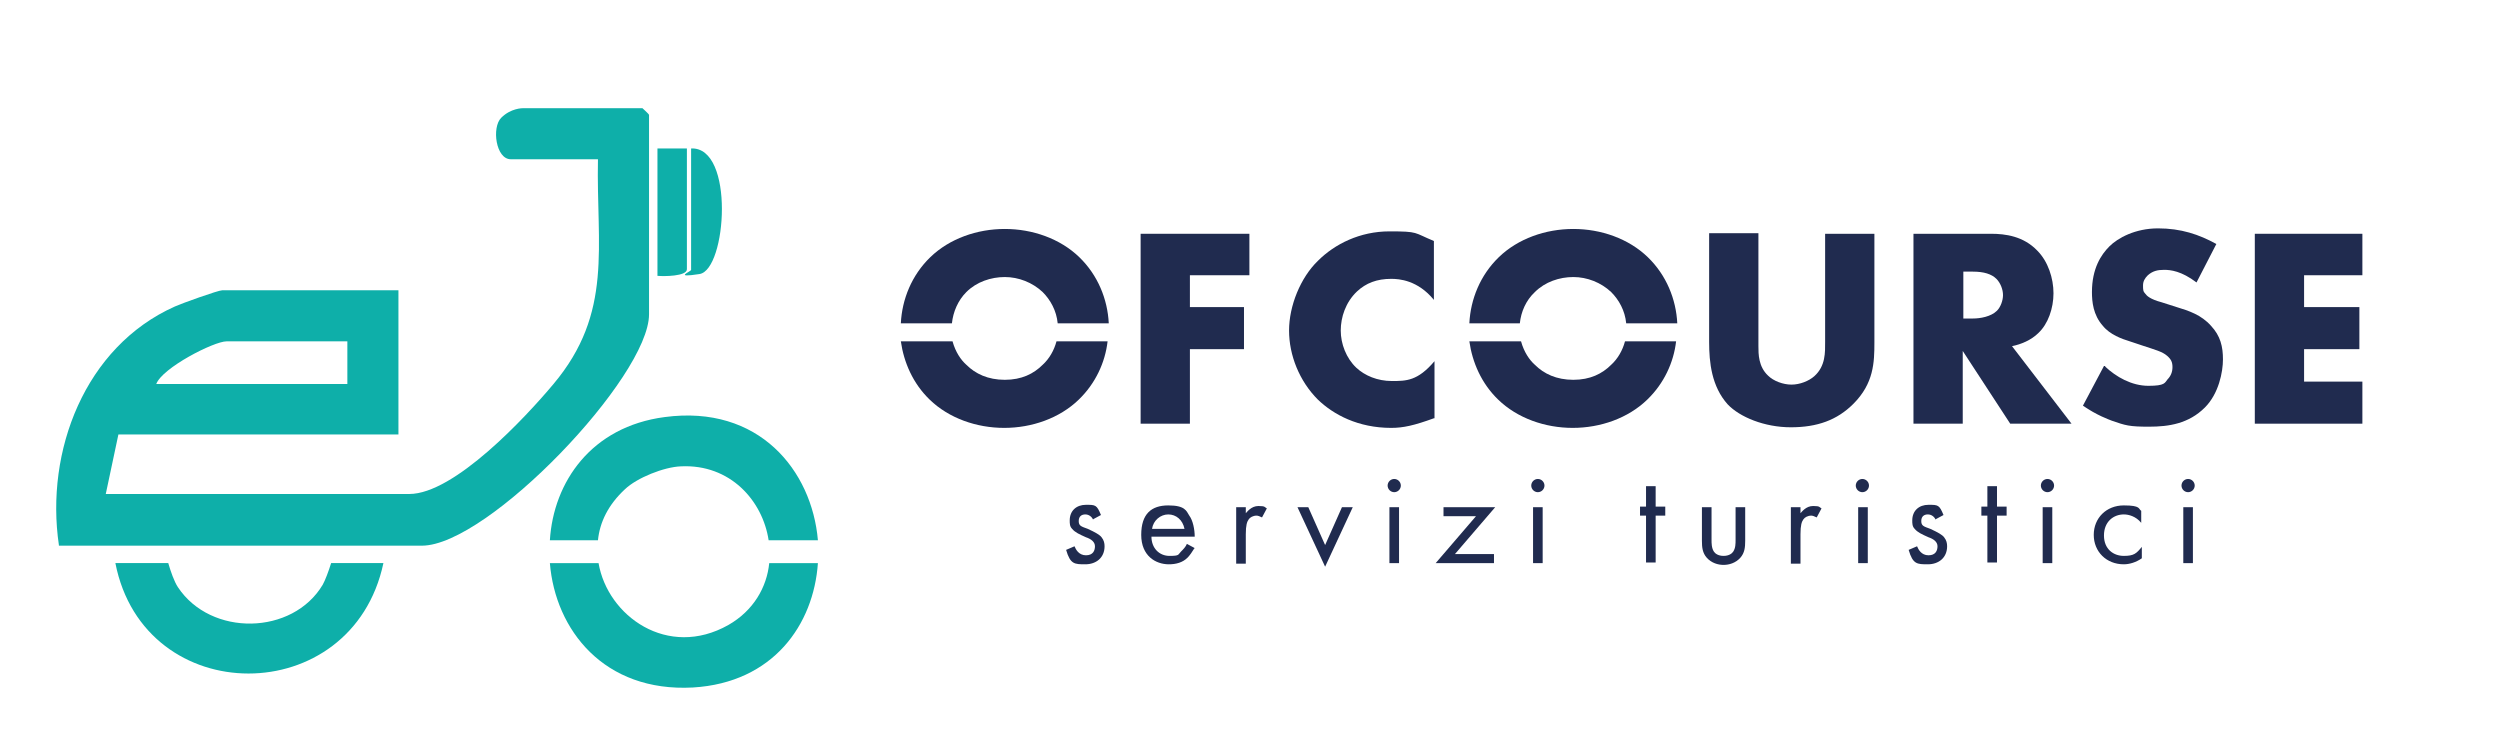 <?xml version="1.0" encoding="UTF-8"?> <svg xmlns="http://www.w3.org/2000/svg" id="Livello_1" version="1.1" viewBox="0 0 416 125.7"><defs><style> .st0 { fill: #202b4f; } .st1 { fill: #0eafa9; } </style></defs><g><g><path class="st0" d="M238.6,69.6c-3.3,1.2-5.1,1.6-7.1,1.6-5.5,0-9.6-2.2-12.2-4.7-3.1-3.1-4.8-7.4-4.8-11.5s1.9-8.8,4.8-11.6c2.8-2.8,7-4.9,11.9-4.9s4,.2,7.4,1.6v9.8c-2.7-3.3-5.8-3.5-7.1-3.5-2.4,0-4.2.7-5.7,2.1-1.9,1.8-2.7,4.3-2.7,6.5s.9,4.6,2.6,6.2c1.4,1.3,3.5,2.2,5.9,2.2s4.3,0,7.1-3.3v9.7-.2Z"></path><g><path class="st0" d="M292.6,38.9v18.7c0,1.3,0,3.4,1.6,4.9.9.9,2.5,1.5,3.9,1.5s2.9-.6,3.8-1.4c1.9-1.7,1.8-4,1.8-5.7v-18h8.2v18.1c0,3.3-.1,6.8-3.5,10.2-2.7,2.7-6,3.9-10.4,3.9s-8.5-1.7-10.5-3.8c-2.7-3-3.1-7-3.1-10.4v-18.1h8.2Z"></path><path class="st0" d="M331.3,38.9c2.4,0,5.4.4,7.7,2.8,1.8,1.8,2.7,4.6,2.7,7.1s-.9,5.1-2.5,6.6c-1.2,1.2-2.9,1.9-4.4,2.2l9.9,12.9h-10.2l-7.9-12.1v12.1h-8.2v-31.6h12.9ZM326.7,53h1.6c1.2,0,3-.3,4-1.3.6-.6,1-1.7,1-2.6s-.4-2-1.1-2.7c-.8-.8-2.1-1.2-3.9-1.2h-1.6v7.8Z"></path><path class="st0" d="M350.3,61c1.8,1.7,4.4,3.2,7.2,3.2s2.7-.5,3.2-1.1c.5-.5.8-1.2.8-2s-.2-1.3-.9-1.9c-.8-.7-2-1-4.1-1.7l-2.1-.7c-1.3-.4-3.3-1.1-4.5-2.6-1.6-1.8-1.8-4-1.8-5.6,0-3.9,1.5-6.2,2.9-7.6s4.3-3,8.1-3,6.8,1,9.7,2.6l-3.3,6.4c-2.5-1.9-4.3-2.1-5.4-2.1s-1.9.2-2.7.9c-.5.5-.8,1-.8,1.7s0,1,.4,1.4c.2.3.8.9,2.7,1.4l2.5.8c2,.6,4.1,1.3,5.7,3.1,1.6,1.7,2,3.5,2,5.6s-.7,5.7-3,8c-2.7,2.7-6,3.2-9.3,3.2s-3.9-.2-6.2-1c-.5-.2-2.5-.9-4.8-2.5l3.5-6.6h.2Z"></path><path class="st0" d="M393.1,45.8h-9.7v5.3h9.2v7h-9.2v5.4h9.7v7h-17.9v-31.6h17.9v7h0Z"></path><g><path class="st0" d="M252.9,53.8c.2-1.9,1-3.8,2.5-5.2,1.7-1.7,4.1-2.5,6.4-2.5s4.6.9,6.3,2.5c1.3,1.3,2.3,3.1,2.5,5.2h8.5c-.2-4-1.8-8-4.9-11-3.2-3.1-7.8-4.7-12.4-4.7s-9.2,1.6-12.4,4.7c-3.1,3-4.7,7-4.9,11h8.5-.1Z"></path><path class="st0" d="M270.4,56.8c-.4,1.5-1.2,2.9-2.3,3.9-1.5,1.5-3.5,2.5-6.3,2.5s-4.9-1-6.4-2.5c-.9-.8-1.8-2.1-2.3-3.9h-8.6c.5,3.5,2,7,4.8,9.7,3.2,3.1,7.8,4.7,12.4,4.7s9.2-1.6,12.4-4.7c2.8-2.7,4.4-6.2,4.8-9.7h-8.7.2Z"></path></g></g><g><path class="st0" d="M207.9,45.8h-9.9v5.3h9v7h-9v12.4h-8.2v-31.6h18.1v7h0Z"></path><g><path class="st0" d="M158.4,53.8c.2-1.9,1-3.8,2.4-5.2,1.7-1.7,4.1-2.5,6.4-2.5s4.6.9,6.3,2.5c1.3,1.3,2.3,3.1,2.5,5.2h8.5c-.2-4-1.8-8-4.9-11-3.2-3.1-7.8-4.7-12.4-4.7s-9.2,1.6-12.4,4.7c-3.1,3-4.7,7-4.9,11h8.5,0Z"></path><path class="st0" d="M175.8,56.8c-.4,1.5-1.2,2.9-2.3,3.9-1.5,1.5-3.5,2.5-6.3,2.5s-4.9-1-6.4-2.5c-.9-.8-1.8-2.1-2.3-3.9h-8.6c.5,3.5,2,7,4.8,9.7,3.2,3.1,7.8,4.7,12.4,4.7s9.2-1.6,12.4-4.7c2.8-2.7,4.4-6.2,4.8-9.7h-8.7.2Z"></path></g></g></g><g><path class="st0" d="M181.9,86.5c-.2-.5-.7-.9-1.3-.9s-1.1.3-1.1,1.1.4.9,1.5,1.3c1.3.6,2,1,2.3,1.4.4.5.5,1,.5,1.5,0,1.9-1.4,3-3.2,3s-2.5,0-3.2-2.4l1.4-.6c.2.5.7,1.5,1.9,1.5s1.5-.8,1.5-1.5-.6-1.2-1.5-1.5c-1.1-.5-1.8-.8-2.3-1.4-.4-.4-.4-.9-.4-1.4,0-1.6,1.1-2.6,2.7-2.6s1.8,0,2.5,1.7l-1.3.7h0Z"></path><path class="st0" d="M198.7,91.3c-.3.5-.7,1.1-1.1,1.5-.8.8-1.9,1.1-3.1,1.1-2.2,0-4.6-1.4-4.6-4.9s1.7-4.9,4.5-4.9,3,.9,3.5,1.7c.6.8.9,2.3.9,3.5h-7.2c0,1.9,1.3,3.2,3,3.2s1.4-.2,1.9-.7c.4-.4.8-.8,1-1.3l1.3.7h0ZM197.1,88c-.3-1.5-1.4-2.4-2.7-2.4s-2.5,1-2.7,2.4h5.5-.1Z"></path><path class="st0" d="M205.7,84.4h1.6v1c.2-.2.9-1.2,2.1-1.2s1,.2,1.4.4l-.8,1.5c-.4-.2-.7-.3-.9-.3-.6,0-1.1.3-1.3.6-.3.4-.5,1-.5,2.5v4.9h-1.6v-9.3h0Z"></path><path class="st0" d="M217.7,84.4l2.8,6.3,2.8-6.3h1.8l-4.6,9.9-4.6-9.9h1.8Z"></path><path class="st0" d="M232,79.7c.6,0,1.1.5,1.1,1.1s-.5,1.1-1.1,1.1-1.1-.5-1.1-1.1.5-1.1,1.1-1.1ZM232.8,84.4v9.3h-1.6v-9.3h1.6Z"></path><path class="st0" d="M242.2,92.2h6.4v1.5h-9.7l6.7-7.8h-5.4v-1.5h8.6l-6.7,7.8h0Z"></path><path class="st0" d="M255.9,79.7c.6,0,1.1.5,1.1,1.1s-.5,1.1-1.1,1.1-1.1-.5-1.1-1.1.5-1.1,1.1-1.1ZM256.7,84.4v9.3h-1.6v-9.3h1.6Z"></path><path class="st0" d="M275.5,85.8v7.8h-1.6v-7.8h-1v-1.5h1v-3.4h1.6v3.4h1.6v1.5h-1.6Z"></path><path class="st0" d="M284.8,89.8c0,.6,0,1.4.4,2,.2.3.7.7,1.6.7s1.4-.4,1.6-.7c.4-.6.4-1.3.4-2v-5.4h1.6v5.6c0,1.1-.1,2-.8,2.8-.8.9-1.9,1.2-2.8,1.2s-2-.3-2.8-1.2c-.7-.8-.8-1.7-.8-2.8v-5.6h1.6v5.4h0Z"></path><path class="st0" d="M298,84.4h1.6v1c.2-.2.9-1.2,2.1-1.2s1,.2,1.4.4l-.8,1.5c-.4-.2-.7-.3-.9-.3-.6,0-1.1.3-1.3.6-.3.4-.5,1-.5,2.5v4.9h-1.6v-9.3h0Z"></path><path class="st0" d="M309.9,79.7c.6,0,1.1.5,1.1,1.1s-.5,1.1-1.1,1.1-1.1-.5-1.1-1.1.5-1.1,1.1-1.1ZM310.8,84.4v9.3h-1.6v-9.3h1.6Z"></path><path class="st0" d="M322.1,86.5c-.2-.5-.7-.9-1.3-.9s-1.1.3-1.1,1.1.4.9,1.5,1.3c1.3.6,2,1,2.3,1.4.4.5.5,1,.5,1.5,0,1.9-1.4,3-3.2,3s-2.5,0-3.2-2.4l1.4-.6c.2.5.7,1.5,1.9,1.5s1.5-.8,1.5-1.5-.6-1.2-1.5-1.5c-1.1-.5-1.8-.8-2.3-1.4-.4-.4-.4-.9-.4-1.4,0-1.6,1.1-2.6,2.7-2.6s1.8,0,2.5,1.7l-1.3.7h0Z"></path><path class="st0" d="M332.3,85.8v7.8h-1.6v-7.8h-1v-1.5h1v-3.4h1.6v3.4h1.6v1.5h-1.6Z"></path><path class="st0" d="M340.7,79.7c.6,0,1.1.5,1.1,1.1s-.5,1.1-1.1,1.1-1.1-.5-1.1-1.1.5-1.1,1.1-1.1ZM341.5,84.4v9.3h-1.6v-9.3h1.6Z"></path><path class="st0" d="M356.3,87c-.9-1.1-2.1-1.4-2.9-1.4-1.7,0-3.3,1.2-3.3,3.5s1.6,3.4,3.3,3.4,2.1-.4,3-1.5v1.9c-1,.7-2.1,1-3,1-2.9,0-5-2.1-5-4.9s2.1-4.9,5-4.9,2.4.6,2.9.9v1.9h0Z"></path><path class="st0" d="M364.1,79.7c.6,0,1.1.5,1.1,1.1s-.5,1.1-1.1,1.1-1.1-.5-1.1-1.1.5-1.1,1.1-1.1ZM364.9,84.4v9.3h-1.6v-9.3h1.6Z"></path></g></g><g><path class="st1" d="M9.8,90.7c-2.3-15.6,4.3-33,19.3-39.7,1.1-.5,7.2-2.7,7.9-2.7h29.3v24H19.7l-2.1,9.9h50.5c7.5,0,19.4-12.8,24-18.3,10-11.9,7.1-22.9,7.4-37.4h-14.5c-2.5,0-3.2-5.3-1.6-6.9s3.5-1.6,3.7-1.6h19.8s1.1,1,1.1,1.1v33.2c0,10.4-26.8,38.5-37.8,38.5H9.8ZM57.8,56.8h-20.1c-2.1,0-10.7,4.4-11.7,7.1h31.8s0-7.1,0-7.1Z"></path><path class="st1" d="M114.3,24.7v20.1c0,1.2-3.9,1.2-4.9,1.1v-21.2h4.9Z"></path><path class="st1" d="M115,24.7c7.3-.3,5.9,20.2,1.4,20.9s-1.4-.4-1.4-.7v-20.1h0Z"></path><g><path class="st1" d="M99.5,89.9c.3-3,1.7-5.9,4.5-8.5,2-1.9,6.5-3.7,9.3-3.8,8.2-.4,13.6,5.7,14.6,12.3h8.2c-1-11.6-9.8-22.6-25.5-20.5-12.2,1.6-18.5,10.8-19.1,20.5,0,0,8,0,8,0Z"></path><path class="st1" d="M128,93.7c-.4,4-2.6,7.9-6.8,10.3-10.1,5.7-20.1-1.5-21.6-10.3h-8.1c.9,11.1,9,21.5,23.8,20.7,13.4-.8,20.1-10.5,20.8-20.7h-8.2,0Z"></path></g><path class="st1" d="M55.1,93.7c-.4,1.3-1,2.9-1.4,3.6-5,8.4-18.6,8.7-24.1.4-.6-.9-1.2-2.6-1.6-4h-8.8c4.8,24.5,39.4,24.5,44.6,0h-8.8.1Z"></path></g></svg> 